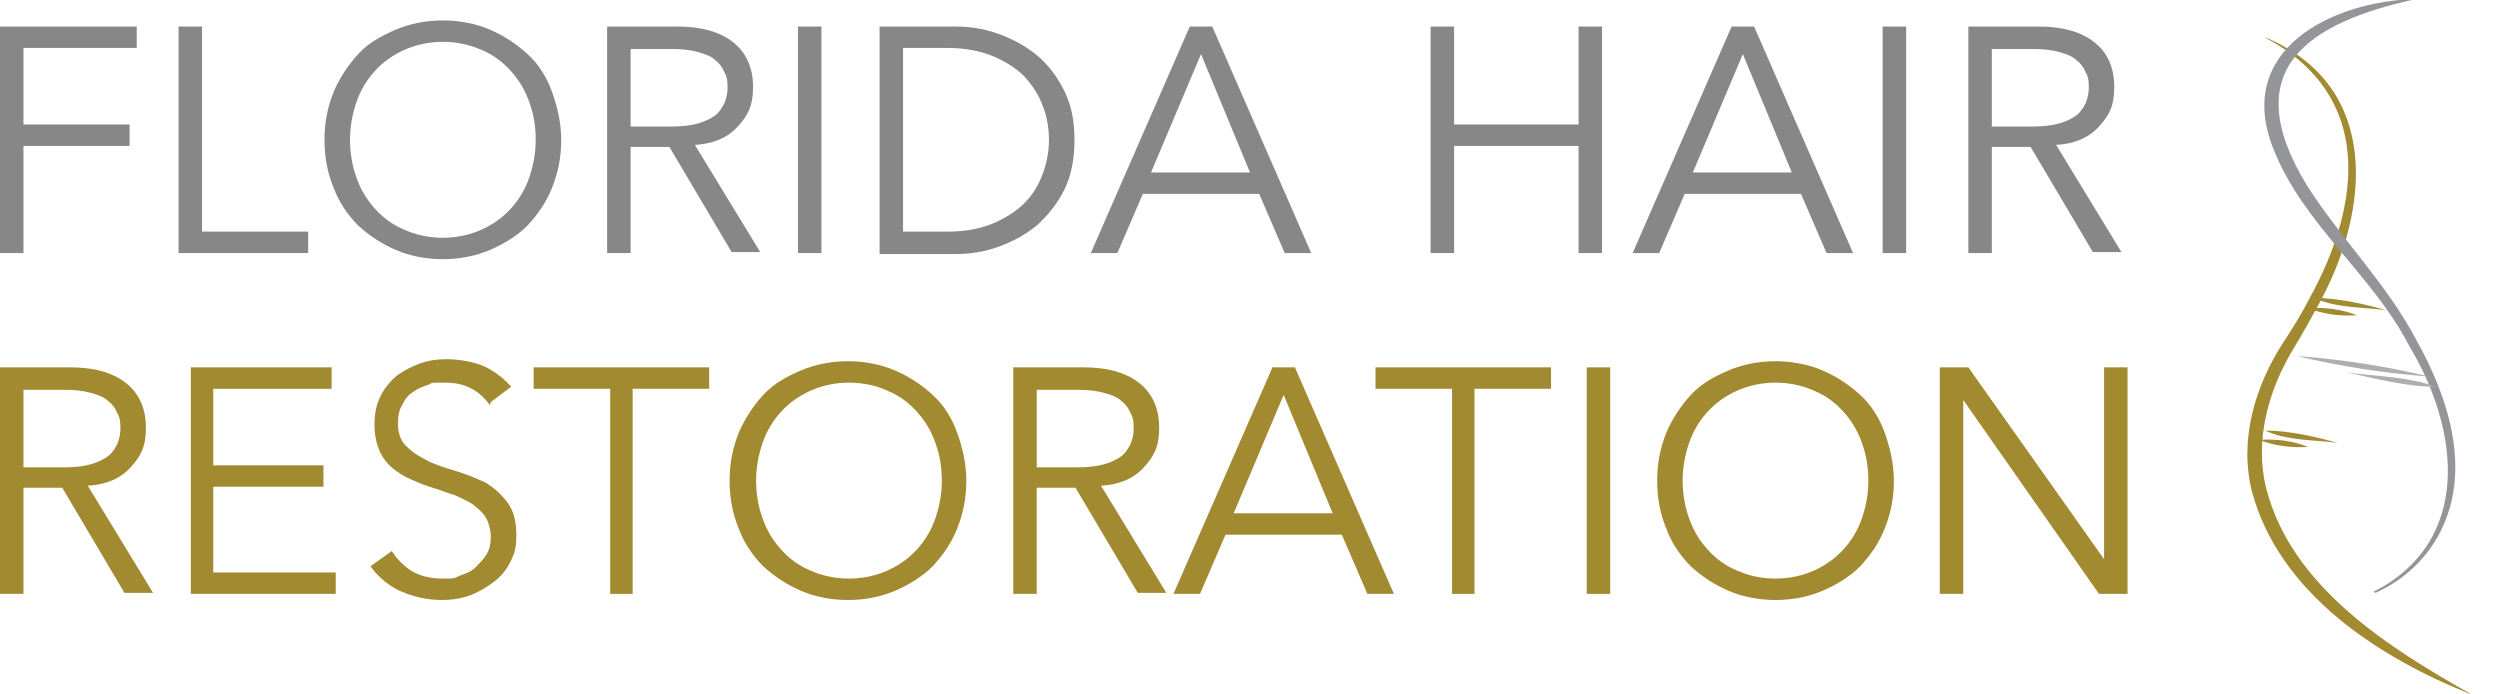 <?xml version="1.0" encoding="UTF-8"?>
<svg id="Layer_1" xmlns="http://www.w3.org/2000/svg" version="1.1" viewBox="0 0 245 68">
  <!-- Generator: Adobe Illustrator 29.8.2, SVG Export Plug-In . SVG Version: 2.1.1 Build 3)  -->
  <defs>
    <style>
      .st0 {
        fill: #a28a31;
      }

      .st1 {
        fill: #878787;
      }

      .st2 {
        fill: #afadae;
      }

      .st3 {
        fill: #939598;
      }
    </style>
  </defs>
  <g>
    <path class="st0" d="M2.3,58.2H0v-22.2h6.9c2.3,0,4.1.5,5.4,1.5,1.3,1,2,2.5,2,4.4s-.5,2.8-1.5,3.9-2.4,1.7-4.2,1.8l6.4,10.5h-2.8l-6.1-10.3h-3.8v10.3ZM2.3,45.8h4c1,0,1.9-.1,2.6-.3s1.3-.5,1.7-.8c.4-.3.7-.8.9-1.2.2-.5.3-1,.3-1.5s0-1-.3-1.5c-.2-.5-.5-.9-.9-1.2-.4-.4-1-.6-1.7-.8s-1.6-.3-2.6-.3H2.3v7.7Z"/>
    <path class="st0" d="M21,56.1h11.9v2.1h-14.2v-22.2h13.8v2.1h-11.6v7.5h10.8v2.1h-10.8v8.4Z"/>
    <path class="st0" d="M48,39.7c-1-1.4-2.4-2.2-4.3-2.2s-1.2,0-1.7.2c-.6.2-1.1.4-1.5.7-.5.3-.8.7-1.1,1.3-.3.5-.4,1.1-.4,1.8,0,1,.3,1.8.9,2.3.6.6,1.3,1,2.1,1.4.8.4,1.8.7,2.8,1,1,.3,1.9.7,2.8,1.1.8.5,1.5,1.1,2.1,1.9.6.8.9,1.8.9,3.2s-.2,1.9-.6,2.7c-.4.8-1,1.5-1.7,2-.7.5-1.5,1-2.4,1.3-.9.3-1.7.4-2.6.4-1.4,0-2.7-.3-3.9-.8-1.2-.5-2.3-1.4-3.1-2.5l2.1-1.5c.5.8,1.2,1.5,2,2,.9.5,1.9.7,3,.7s1.1,0,1.7-.3c.6-.2,1.1-.4,1.5-.8s.8-.8,1.1-1.3c.3-.5.4-1.1.4-1.7s-.2-1.4-.5-1.9c-.3-.5-.8-.9-1.3-1.3-.5-.3-1.1-.6-1.8-.9-.7-.2-1.4-.5-2.1-.7-.7-.2-1.4-.5-2.1-.8-.7-.3-1.3-.7-1.8-1.1-.5-.4-1-1-1.3-1.7-.3-.7-.5-1.5-.5-2.6s.2-2,.6-2.8,1-1.5,1.6-2c.7-.5,1.5-.9,2.3-1.2.9-.3,1.7-.4,2.6-.4s2.4.2,3.4.6c1,.4,2,1.1,2.9,2.1l-2,1.5Z"/>
    <path class="st0" d="M62.1,58.2h-2.3v-20.1h-7.5v-2.1h17.2v2.1h-7.5v20.1Z"/>
    <path class="st0" d="M94.7,47.1c0,1.7-.3,3.2-.9,4.7s-1.4,2.6-2.4,3.7c-1,1-2.3,1.8-3.7,2.4s-3,.9-4.6.9-3.2-.3-4.6-.9-2.6-1.4-3.7-2.4c-1-1-1.9-2.3-2.4-3.7-.6-1.4-.9-3-.9-4.7s.3-3.2.9-4.7c.6-1.4,1.4-2.6,2.4-3.7s2.3-1.8,3.7-2.4c1.4-.6,3-.9,4.6-.9s3.2.3,4.6.9c1.4.6,2.6,1.4,3.7,2.4s1.9,2.3,2.4,3.7.9,3,.9,4.7ZM92.3,47.1c0-1.3-.2-2.5-.6-3.6-.4-1.2-1-2.2-1.8-3.1s-1.7-1.6-2.9-2.1c-1.1-.5-2.4-.8-3.8-.8s-2.7.3-3.8.8c-1.1.5-2.1,1.2-2.9,2.1-.8.9-1.4,1.9-1.8,3.1s-.6,2.4-.6,3.6.2,2.5.6,3.6c.4,1.2,1,2.2,1.8,3.1.8.9,1.7,1.6,2.9,2.1,1.1.5,2.4.8,3.8.8s2.7-.3,3.8-.8c1.1-.5,2.1-1.2,2.9-2.1s1.4-1.9,1.8-3.1c.4-1.2.6-2.4.6-3.6Z"/>
    <path class="st0" d="M101.6,58.2h-2.3v-22.2h6.9c2.3,0,4.1.5,5.4,1.5,1.3,1,2,2.5,2,4.4s-.5,2.8-1.5,3.9-2.4,1.7-4.2,1.8l6.4,10.5h-2.8l-6.1-10.3h-3.8v10.3ZM101.6,45.8h4c1,0,1.9-.1,2.6-.3s1.3-.5,1.7-.8c.4-.3.7-.8.9-1.2.2-.5.3-1,.3-1.5s0-1-.3-1.5c-.2-.5-.5-.9-.9-1.2-.4-.4-1-.6-1.7-.8s-1.6-.3-2.6-.3h-4v7.7Z"/>
    <path class="st0" d="M117.6,58.2h-2.6l9.7-22.2h2.2l9.7,22.2h-2.6l-2.5-5.8h-11.4l-2.5,5.8ZM120.9,50.3h9.7l-4.8-11.6-4.9,11.6Z"/>
    <path class="st0" d="M144.6,58.2h-2.3v-20.1h-7.5v-2.1h17.2v2.1h-7.5v20.1Z"/>
    <path class="st0" d="M157.8,58.2h-2.3v-22.2h2.3v22.2Z"/>
    <path class="st0" d="M185.6,47.1c0,1.7-.3,3.2-.9,4.7s-1.4,2.6-2.4,3.7c-1,1-2.3,1.8-3.7,2.4s-3,.9-4.6.9-3.2-.3-4.6-.9-2.6-1.4-3.7-2.4c-1-1-1.9-2.3-2.4-3.7-.6-1.4-.9-3-.9-4.7s.3-3.2.9-4.7c.6-1.4,1.4-2.6,2.4-3.7s2.3-1.8,3.7-2.4c1.4-.6,3-.9,4.6-.9s3.2.3,4.6.9c1.4.6,2.6,1.4,3.7,2.4s1.9,2.3,2.4,3.7.9,3,.9,4.7ZM183.1,47.1c0-1.3-.2-2.5-.6-3.6-.4-1.2-1-2.2-1.8-3.1s-1.7-1.6-2.9-2.1c-1.1-.5-2.4-.8-3.8-.8s-2.7.3-3.8.8c-1.1.5-2.1,1.2-2.9,2.1-.8.9-1.4,1.9-1.8,3.1s-.6,2.4-.6,3.6.2,2.5.6,3.6c.4,1.2,1,2.2,1.8,3.1.8.9,1.7,1.6,2.9,2.1,1.1.5,2.4.8,3.8.8s2.7-.3,3.8-.8c1.1-.5,2.1-1.2,2.9-2.1s1.4-1.9,1.8-3.1c.4-1.2.6-2.4.6-3.6Z"/>
    <path class="st0" d="M206.2,54.8h0v-18.8h2.3v22.2h-2.8l-13.3-19h0v19h-2.3v-22.2h2.8l13.3,18.8Z"/>
  </g>
  <g>
    <path class="st0" d="M222.1,3.7c11.2,4.8,10.2,16.8,5.2,26-.7,1.3-1.7,3.1-2.5,4.4-2.5,4.1-3.9,9.1-2.7,13.8,2.5,9.7,12.2,15.7,20.2,20.2-9.1-3.6-18.9-9.9-21.6-19.9-1.3-5.1.3-10.4,3.1-14.7.8-1.2,1.9-3,2.5-4.2,5.2-9.4,6.3-20-4.3-25.6h0Z"/>
    <path class="st3" d="M232.6,58c9.8-5,8.4-16,3.5-24.1-3.6-7-10.4-11.9-13.3-19.3-3.9-9.7,5.7-14.5,14-14.7-10.6,2.3-17.7,6.9-10.7,18.3,3.3,5.2,7.9,9.7,10.8,15.3,3,5.4,5.2,12.2,2.5,18.1-1.3,2.9-3.7,5.2-6.6,6.5h0Z"/>
    <path class="st2" d="M230,36.5c2.9.4,6,.4,8.7,1.4-2.9,0-5.9-.8-8.7-1.4h0Z"/>
    <path class="st0" d="M233.9,30.4c-2.3-.3-5-.2-7.1-1.2,2.4,0,4.9.6,7.1,1.2h0Z"/>
    <path class="st2" d="M238.1,36.9c-4.4-.3-8.7-1-13-2,4.4.3,8.7,1,13,2h0Z"/>
    <path class="st0" d="M226.2,30.2c1.7-.1,3.3.1,4.8.7-1.7.1-3.3-.1-4.8-.7h0Z"/>
    <path class="st0" d="M229.1,43.4c-2.3-.3-5-.2-7.1-1.2,2.4,0,4.9.6,7.1,1.2h0Z"/>
    <path class="st0" d="M221.4,43.1c1.7-.1,3.3.1,4.8.7-1.7.1-3.3-.1-4.8-.7h0Z"/>
  </g>
  <g>
    <path class="st1" d="M2.3,24.8H0V2.6h13.4v2.1H2.3v7.5h10.4v2.1H2.3v10.5Z"/>
    <path class="st1" d="M19.8,22.7h10.4v2.1h-12.7V2.6h2.3v20.1Z"/>
    <path class="st1" d="M55,13.7c0,1.7-.3,3.2-.9,4.7s-1.4,2.6-2.4,3.7c-1,1-2.3,1.8-3.7,2.4s-3,.9-4.6.9-3.2-.3-4.6-.9-2.6-1.4-3.7-2.4c-1-1-1.9-2.3-2.4-3.7-.6-1.4-.9-3-.9-4.7s.3-3.2.9-4.7c.6-1.4,1.4-2.6,2.4-3.7s2.3-1.8,3.7-2.4c1.4-.6,3-.9,4.6-.9s3.2.3,4.6.9c1.4.6,2.6,1.4,3.7,2.4s1.9,2.3,2.4,3.7.9,3,.9,4.7ZM52.5,13.7c0-1.3-.2-2.5-.6-3.6-.4-1.2-1-2.2-1.8-3.1s-1.7-1.6-2.9-2.1c-1.1-.5-2.4-.8-3.8-.8s-2.7.3-3.8.8c-1.1.5-2.1,1.2-2.9,2.1-.8.9-1.4,1.9-1.8,3.1s-.6,2.4-.6,3.6.2,2.5.6,3.6c.4,1.2,1,2.2,1.8,3.1.8.9,1.7,1.6,2.9,2.1,1.1.5,2.4.8,3.8.8s2.7-.3,3.8-.8c1.1-.5,2.1-1.2,2.9-2.1s1.4-1.9,1.8-3.1c.4-1.2.6-2.4.6-3.6Z"/>
    <path class="st1" d="M61.8,24.8h-2.3V2.6h6.9c2.3,0,4.1.5,5.4,1.5,1.3,1,2,2.5,2,4.4s-.5,2.8-1.5,3.9-2.4,1.7-4.2,1.8l6.4,10.5h-2.8l-6.1-10.3h-3.8v10.3ZM61.8,12.4h4c1,0,1.9-.1,2.6-.3s1.3-.5,1.7-.8c.4-.3.7-.8.9-1.2.2-.5.3-1,.3-1.5s0-1-.3-1.5c-.2-.5-.5-.9-.9-1.2-.4-.4-1-.6-1.7-.8s-1.6-.3-2.6-.3h-4v7.7Z"/>
    <path class="st1" d="M80.5,24.8h-2.3V2.6h2.3v22.2Z"/>
    <path class="st1" d="M86.2,2.6h7.4c1.4,0,2.8.2,4.2.7,1.4.5,2.7,1.2,3.8,2.1,1.1.9,2,2.1,2.7,3.5.7,1.4,1,3,1,4.8s-.3,3.5-1,4.9c-.7,1.4-1.6,2.5-2.7,3.5-1.1.9-2.4,1.6-3.8,2.1-1.4.5-2.8.7-4.2.7h-7.4V2.6ZM88.5,22.7h4.4c1.7,0,3.2-.3,4.4-.8,1.2-.5,2.3-1.2,3.1-2,.8-.8,1.4-1.8,1.8-2.9.4-1.1.6-2.2.6-3.3s-.2-2.3-.6-3.3c-.4-1.1-1-2-1.8-2.9-.8-.8-1.9-1.5-3.1-2-1.2-.5-2.7-.8-4.4-.8h-4.4v18Z"/>
    <path class="st1" d="M109.5,24.8h-2.6l9.7-22.2h2.2l9.7,22.2h-2.6l-2.5-5.8h-11.4l-2.5,5.8ZM112.8,16.9h9.7l-4.8-11.6-4.9,11.6Z"/>
    <path class="st1" d="M140.2,2.6h2.3v9.6h12.2V2.6h2.3v22.2h-2.3v-10.5h-12.2v10.5h-2.3V2.6Z"/>
    <path class="st1" d="M162.6,24.8h-2.6l9.7-22.2h2.2l9.7,22.2h-2.6l-2.5-5.8h-11.4l-2.5,5.8ZM165.9,16.9h9.7l-4.8-11.6-4.9,11.6Z"/>
    <path class="st1" d="M186.8,24.8h-2.3V2.6h2.3v22.2Z"/>
    <path class="st1" d="M195.2,24.8h-2.3V2.6h6.9c2.3,0,4.1.5,5.4,1.5,1.3,1,2,2.5,2,4.4s-.5,2.8-1.5,3.9c-1,1.1-2.4,1.7-4.2,1.8l6.4,10.5h-2.8l-6.1-10.3h-3.8v10.3ZM195.2,12.4h4c1,0,1.9-.1,2.6-.3.7-.2,1.3-.5,1.7-.8.4-.3.7-.8.9-1.2.2-.5.3-1,.3-1.5s0-1-.3-1.5c-.2-.5-.5-.9-.9-1.2-.4-.4-1-.6-1.7-.8-.7-.2-1.6-.3-2.6-.3h-4v7.7Z"/>
  </g>
</svg>